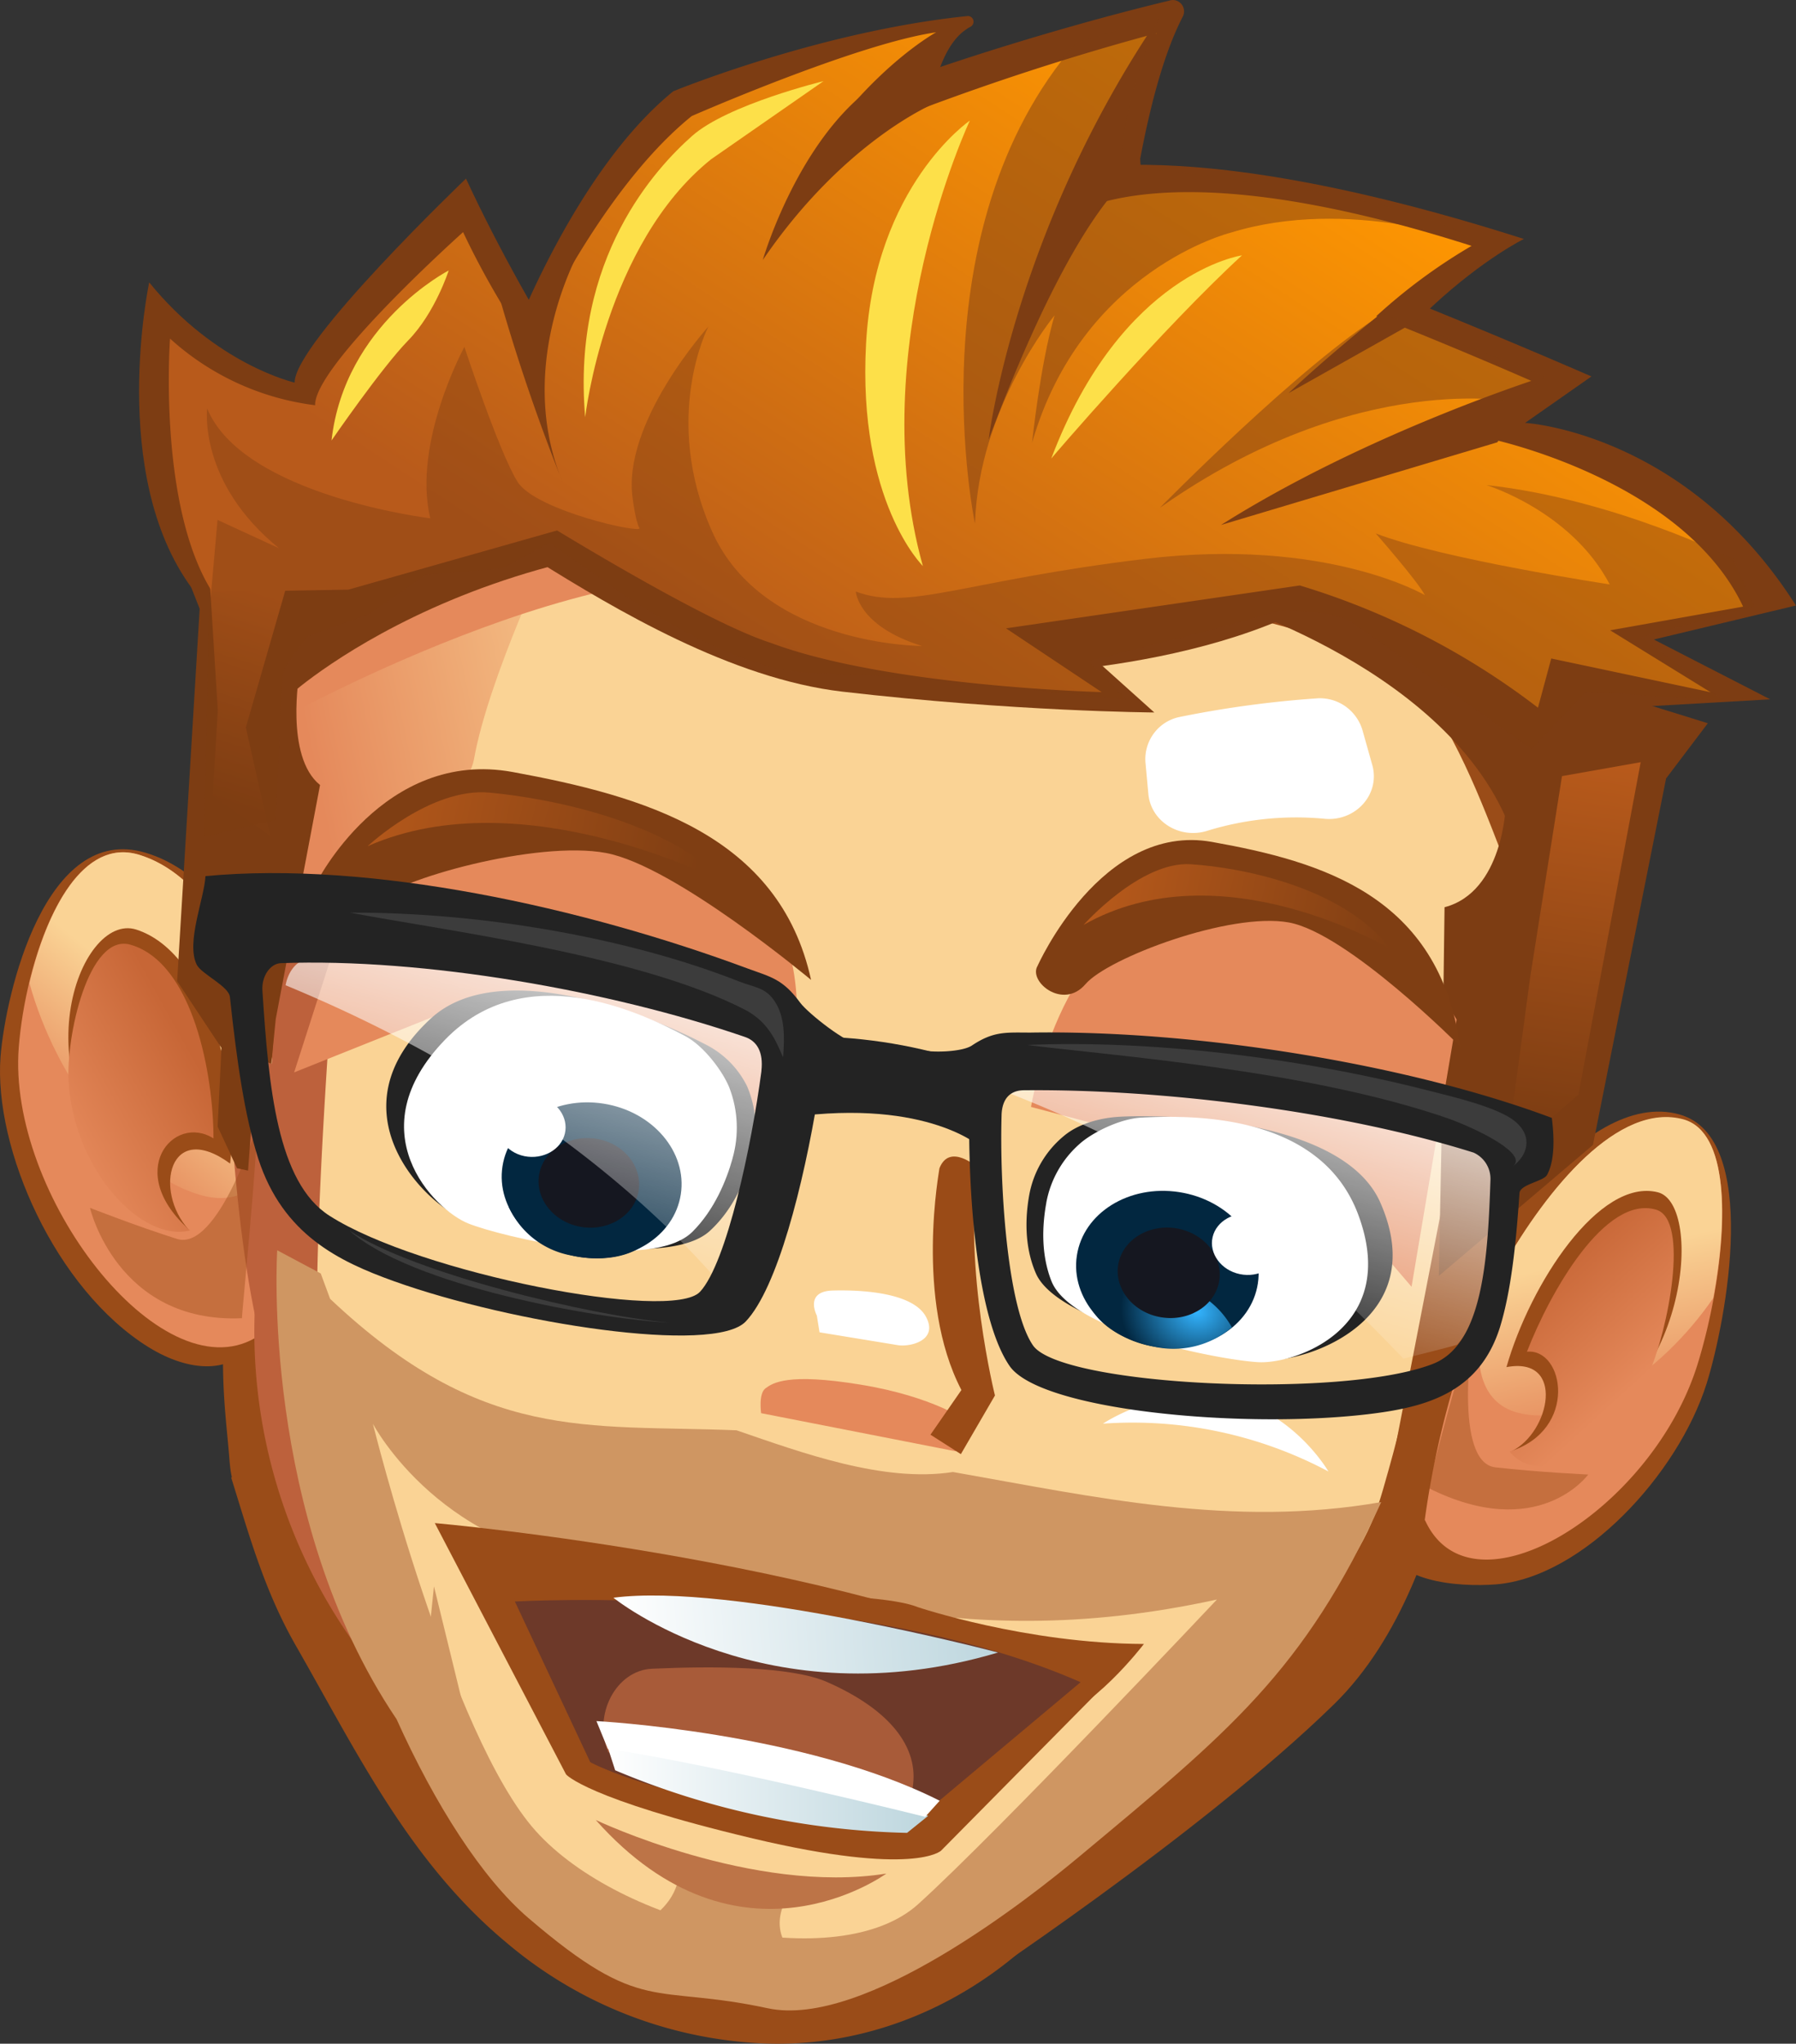 <svg xmlns="http://www.w3.org/2000/svg" fill="none" viewBox="0 -0.01 51 58.01"><rect x="0" y="-0.01" width="51" height="58.01" fill="#333333" stroke="none"/><path fill="#9A4C18" d="M41.772 36.942s-.106 7.72-3.888 11.42C34.102 52.06 27.34 56.51 27.34 56.51l-11.132-3.056L23.292 39.3l18.48-2.36Z"/><path fill="#9A4C18" d="M7.63 18.951c-.06 6.068-.87 12.669-1.262 18.597-.112 1.678.067 2.831.145 3.841.079 1.01.197.397.053.544.514 1.647.944 3.216 1.839 4.775 1.711 2.986 3.213 6.111 5.937 8.389a12.08 12.08 0 0 0 7.112 2.882c2.825.182 5.583-.862 7.698-2.755 2.657-2.377 5.752-4.433 7.83-7.114 2.63-3.403 1.613-.268 3.083-5.373 1.47-5.105 2.397-12.838 3.723-18.482-.855-2.306-1.58-4.267-3-6.158-5.06-2.364-24.691-5.698-29.283-3.461-4.592 2.237-1.664.946-3.875 4.315Z"/><path fill="#FAD395" d="M8.39 19.548c.053 6.24-.54 12.674-.89 18.86.762 2.127.281 1.353 1.361 4.12 1.08 2.766 3.995 9.934 7.454 11.419 3.857 1.59 7.29 1.547 11.304.666 2.622-2.958 6.524-4.76 8.907-7.799 2.382-3.038 2.46-3.53 2.906-5.105 1.33-4.695 2.186-11.786 3.397-16.998-.821-2.16-1.518-3.986-2.89-5.753-4.845-2.252-23.46-5.408-27.852-3.368-4.392 2.04-1.59.883-3.697 3.958Z"/><path fill="#CF9662" d="M23.566 52.432c-.901.666-1.08 1.26-.75 2.244-1.682.112-3.037-.237-4.503-.925.97-.598 1.102-1.23.867-2.22 1.416.494 2.891.797 4.386.9Z"/><path fill="#9A4C18" d="M16.75 50c3.355 1.484 6.252 1.795 9.988 1.185-1.716.724-3.036 1.76-5.057 1.557C19.66 52.54 18.23 51.145 16.75 50Z"/><path fill="#7D3D13" d="M33.198.01c-2.93.698-12.992 3.435-17.403 7.274 0 0-2.988 5.192-1.098 6.382 5.945 3.743 8.868 3.538 8.868 3.538l10.149-2.634-2.237-1.329s.286-9.267 2.11-12.78a.324.324 0 0 0-.201-.46.318.318 0 0 0-.188.009Z"/><path fill="#7D3D13" d="M29.124 5.164s3.297-1.856 14.149 1.609c0 0-4.525 2.21-7.072 8.511l-5.824.145-4.268.069 3.015-10.334Z"/><path fill="#7D3D13" d="M37.082 7.355s3.646 1.382 8.109 3.32l-1.883 1.318s4.569.261 7.69 5.184l-4.035.965 3.304 1.698-6.946.396-.4-1.307s-3.867-3.235-9.493-4.098c-.053 0-1.045-4.465-1.045-4.465l4.699-3.011ZM27.561.748c-1.35.717-1.278 3.725-2.483 8.731l-10.625.364s1.807-4.949 4.666-7.262c0 0 4.141-1.703 8.343-2.134a.159.159 0 0 1 .175.109.161.161 0 0 1-.076.192Z"/><path fill="#7D3D13" d="M17.8 12.971S15.13 9.15 13.232 5.06c0 0-4.884 4.664-4.865 5.79 0 0-2.237-.505-4.13-2.845 0 0-1.167 5.43 1.198 8.662l3.713-1.09 7.694-2.178 1.489-.745"/><path fill="#9A4C18" d="m39.309 42.684 3.015-.203 2.254-9.756-3.402.336-1.867 9.623ZM5.67 35.613l2.307-2.09c1.278-2.252-.504-8.341-3.846-9.329-2.833-.846-3.97 3.973-4.116 5.79-.197 2.607 1.556 6.607 4.212 8.25 1.158.713 2.396.781 2.986-.189l-1.561-2.428.018-.004Z"/><path fill="#E5895B" d="M7.26 37.957c.465-1.534.733-3.12.8-4.722.127-2.091-.945-8.053-4.142-8.99-2.02-.593-3.196 3.066-3.385 5.47-.33 4.17 4.01 9.81 6.711 8.253l.016-.011Z"/><path fill="url(#a)" d="M7.863 30.747c-.449-2.562-1.65-5.818-3.932-6.501-1.561-.455-2.608 1.59-3.095 3.65C1.58 30.6 3.58 33.27 5.64 33.895c1.984.602 2.495-1.608 2.228-3.159l-.006.012Z"/><path fill="#9A4C18" d="M5.357 34.89c-1-1.099-.557-3.138 1.178-1.873.26-2.343-.64-5.992-2.667-6.642-1.617-.515-3.443 4.297.15 7.418l1.34 1.097Z"/><path fill="url(#b)" d="M5.393 34.912c-1.895-1.664-.457-3.324.669-2.609 0-1.788-.569-4.977-2.352-5.497-1.195-.352-1.849 2.627-1.76 3.913.159 2.488 2.076 4.555 3.455 4.193h-.012Z"/><path fill="#9A4C18" d="m42.433 41.715-.855-3.174c-.07-2.8 3.408-7.693 6.117-6.916 2.297.643 1.332 5.827.768 7.633-.816 2.588-3.515 5.5-5.977 5.703-1.074.085-3.057-.066-3.111-1.287l3.07-1.93-.012-.029Z"/><path fill="#E5895B" d="M40.457 43.137a26.04 26.04 0 0 1 1.17-4.91c.675-2.056 3.612-7.193 6.197-6.445 1.637.472 1.119 4.563.376 6.947-1.296 4.144-6.407 7.292-7.73 4.421l-.013-.013Z"/><path fill="url(#c)" d="M42.675 35.946c1.255-2.211 3.289-4.696 5.14-4.181 1.263.366 1.248 2.853.836 5.068-1.511 2.195-3.894 3.713-5.568 3.252-1.612-.446-1.16-2.823-.408-4.156v.017Z"/><path fill="#9A4C18" d="M42.918 41.185c1.104-.534 1.54-2.706-.14-2.39.674-2.366 2.639-5.385 4.302-4.962 1.323.34.842 5.864-2.822 6.993l-1.34.359Z"/><path fill="url(#d)" d="M42.88 41.187c1.94-.613 1.54-2.932.48-2.83.66-1.701 2.221-4.453 3.664-4.032.968.275.337 3.445-.2 4.64-1.018 2.292-3.122 3.278-3.96 2.223l.017-.002Z"/><path fill="url(#e)" d="M8.84 27.929c.935-1.126.11-1.15 1.406-1.04.12-.916 3.036-4.329 3.21-5.332.414-2.337 2.228-6.112 2.228-6.112-3.338.397-7.36 3.147-7.36 3.147L8.36 28.95c.074-.375.24-.726.481-1.021Z"/><path fill="#E5895B" d="M7.844 20.468s10.513-5.877 15.265-3.6l.32-.321-3.77-1.356s-6.031.41-11.619 3.893l-.196 1.384Z"/><path fill="#BD613C" d="M9.506 27.12s-.84 10.49-.353 12.332c.485 1.842 1.653 7.994 5.566 11.975 0 0-1.994-1.396-4.239-4.23a15.255 15.255 0 0 1-3.216-10.55l.735-10.54 1.507 1.013Z"/><path fill="#7D3D13" d="m29.636 17.393 3.142 2.82s-3.974-.025-8.858-.591c-3.151-.367-6.445-2.33-8.697-3.735l.604-1.16 4.314-.077 9.495 2.743Z"/><path fill="#fff" d="M31.32 40.4s1.61-1.095 3.508-.733c1.896.361 2.895 2.09 2.895 2.09A11.839 11.839 0 0 0 31.32 40.4Z"/><path fill="#7D3D13" d="M8.25 19.704s6.356-5.756 17.402-4.16c0 0-10.615-3.407-17.182 1.686l-.22 2.474ZM34.39 16.968s7.093 2.038 8.629 6.916l-2.146-8.616-6.482 1.7Z"/><path fill="#7D3D13" d="M42.757 22.866s-.069 2.44-1.737 2.875l-.09 6.823-.073 3.643 4.377-3.718 2.077-10.403 1.185-1.567-8.852-2.747 3.113 5.094ZM8.505 19.08s-.424 2.382.583 3.192L7.831 28.91l-.275 2.734L5.03 27.84l.64-10.57-.78-1.975 6.626-.433-3.012 4.219ZM17.679 14.544s2.102.42 3.882 1.406l-3.806.88 9.673 2.346s6.618.089 10.546-2.428l-3.277-1.725-11.111-1.888-6.14-.197.233 1.606Z"/><path fill="url(#f)" d="m44.355 22.02-.897 5.664-.696 5.157 2.06-1.78 1.768-9.437-2.235.396Z"/><path fill="url(#g)" d="m5.965 16.633.22 3.521-.147 2.422 1.635 1.139-.692-3.075 1.246-4.325-2.262.318Z"/><path fill="url(#h)" d="M49.499 17.21c-1.705-3.615-7.171-4.762-7.171-4.762l1.342-1.566a143.254 143.254 0 0 0-4.59-1.916c.83-.76 1.737-1.43 2.708-1.997-5.677-1.81-8.85-1.713-10.587-1.21.381-2.036.91-3.879 1.637-4.825a72.93 72.93 0 0 0-9.657 3.342C24.856 1.845 26.583.907 26.583.907c-2.25.322-6.94 2.377-6.94 2.377-2.219 1.792-3.955 5.13-4.623 6.535a22.983 22.983 0 0 1-1.87-3.24s-4.229 3.779-4.202 4.913A7.502 7.502 0 0 1 4.828 9.6s-.354 4.745 1.2 7.193l3.864-.066 5.927-1.68c1.714 1.036 4.633 2.735 6.084 3.196 3.306 1.234 9.38 1.392 9.38 1.392l-2.716-1.81 8.343-1.217a21.11 21.11 0 0 1 6.763 3.47l.377-1.397 4.524.957-2.851-1.757 3.776-.672Z"/><path fill="#CF9662" d="m18.068 52.62-6.944-9.574-.017-2.426-.32-1.576-1.905-1.317-.16 2.806 2.487 5.427s4.327 5.12 6.86 6.66Z"/><path fill="#CF9662" d="M27.061 41.772c-1.972.307-4.284-.545-6.147-1.184-4.28-.172-7.206.359-11.54-3.731l-.266-.72-1.236-.659s-.491 7.56 3.389 13.31c1.092 2.423 2.427 4.517 3.746 5.646 3.249 2.781 3.515 1.855 6.794 2.559 2.744.589 7.492-3.175 8.823-4.286 4.246-3.538 6.415-5.27 8.598-10.081-4.23.738-8.12-.143-12.16-.854Z"/><path fill="#BD613C" d="M6.445 29.733s.208 6.482 1.264 9.292c0 0-.037-2.223-.048-2.65-.01-.425.144-1.815.144-1.815l.676-.068-.56-4.234-1.476-.525Z"/><path fill="#9A4B17" d="M41.812 37.86s-.552 3.643.652 3.78c1.205.137 2.635.204 2.635.204s-1.41 1.953-4.552.375c0 0 1.02-4.014 1.265-4.359ZM7.283 31.996s-1.103 3.526-2.257 3.16c-1.153-.364-2.471-.882-2.471-.882s.767 3.289 4.314 3.133c-.011 0 .48-5 .414-5.41Z" opacity=".42"/><path fill="#7D3D13" d="M32.396 4.777s-1.655.593-4.322 7.694c0 0 .702-5.885 4.837-11.979l-.587 3.255.072 1.03ZM26.535 2.925s-2.556 1.047-4.875 4.446c0 0 .988-3.416 3.175-4.959l1.7.513ZM43.88 10.671s-5.02 1.575-9.208 4.22l7.845-2.346 1.363-1.874ZM40.397 7.958s-2.225 1.692-3.807 3.191l3.675-2.068.132-1.123ZM16.58 6.872s-2.038 3.357-.6 6.812a54.367 54.367 0 0 1-1.832-5.38l1.017.563 1.415-1.995Z"/><path fill="#FDE049" d="M23.385 2.293s-2.727.663-3.732 1.556c-1.005.892-3.43 3.454-3.036 7.982 0 0 .56-4.904 3.577-7.321l3.191-2.217ZM12.74 7.668s-2.954 1.517-3.326 4.825c0 0 1.414-2.058 2.18-2.843.765-.785 1.147-1.982 1.147-1.982ZM35.268 7.238s-3.414.482-5.416 5.767c0-.008 3.197-3.731 5.416-5.767Z"/><path fill="#7D3D13" d="M41.907 6.89s-3.594-1.333-6.959-.296c0 0-4.223 1.047-5.641 5.964 0 0 .23-2.22.639-3.617 0 0-2.157 2.612-2.26 5.91 0 0-1.757-8.318 2.877-13.648l2.35-.71s-1.087 2.335-1.053 4.24c-.005 0 8.33.64 10.047 2.157ZM43.087 11.406s-4.527-.965-10.15 2.997c0 0 4.062-4.135 6.347-5.512l4.595 1.78-.792.735Z" opacity=".49"/><path fill="#FAD395" d="M10.59 40.405s1.988 3.789 6.87 4.02c4.883.232 9.268 2.682 17.097.966 0 0-6.214 6.594-8.483 8.646-2.269 2.052-8.45.616-10.865-2.08-2.416-2.695-4.62-11.552-4.62-11.552Z"/><path fill="#FDE049" d="M27.54 3.413S24.487 9.9 26.206 16.056c0 0-1.858-1.824-1.613-6.311.244-4.487 2.947-6.332 2.947-6.332Z"/><path fill="#7D3D13" d="m7.29 29.927-.246 3.29-.313-.066-.551-1.185.132-2.723.978.684Z"/><path fill="#CF9662" d="M22.359 53.852s-.882 1.246.893 2.09c1.775.845-6.244-.908-6.244-.908s2.077-.338 2.277-1.827l3.074.645Z"/><path fill="#BD7447" d="M16.918 51.65s4.474 2.126 8.251 1.52c0 0-4.174 3.064-8.251-1.52Z"/><path fill="#9A4C18" d="M12.348 43.222S24.799 44.31 31.4 47.79l-4.676 4.729s-.75.744-5.347-.346c-4.737-1.126-5.303-1.818-5.303-1.818l-3.727-7.133Z"/><path fill="#9A4C18" d="M26.064 45.608s3.075 1.034 6.419 1.045c0 0-1.523 1.998-2.763 2.19-1.24.194-12.576-2.319-12.576-2.319l-3.69-1.691s4.952.535 6.499.466c1.547-.07 5.082-.105 6.111.309Z"/><path fill="#6D3929" d="M14.621 45.448s9.587-.553 16.064 2.29l-4.76 3.99s-.28.337-3.96-.284c-3.78-.635-5.204-1.436-5.204-1.436l-2.14-4.56Z"/><path fill="#E5895B" d="M29.277 31.41s.946-5.735 4.55-5.517c3.602.217 5.162-1.062 7.535 3.036l-1.279 7.585-2.502-2.914-8.304-2.19ZM22.184 31.777s1.917-5.918-2.159-7.406c-4.076-1.488-5.09-2.83-9.756.092L8.352 30.43l4.226-1.69 9.606 3.037ZM21.613 40.102s-.08-.558.125-.706c.204-.148.615-.445 2.698-.104 2.084.34 3.036 1.039 3.036 1.039l-.329.854-5.53-1.083Z"/><path fill="#9A4B17" d="m27.3 39.446-.878 1.267.863.552.968-1.665s-.896-3.597-.489-6.47c0 0-.799-.717-1.087.02.009 0-.717 3.724.624 6.296Z"/><path fill="#fff" d="M23.195 37.331s-.367-.688.453-.71c.82-.023 2.276.057 2.646.745.369.689-.48.862-.8.805l-2.222-.364-.077-.476ZM32.527 21.632l.082.891c.07.78.877 1.287 1.655 1.054a8.576 8.576 0 0 1 3.333-.348c.893.094 1.607-.696 1.37-1.528l-.279-.99a1.271 1.271 0 0 0-.504-.686 1.257 1.257 0 0 0-.822-.21 29.89 29.89 0 0 0-3.871.527 1.21 1.21 0 0 0-.724.462 1.225 1.225 0 0 0-.24.828Z"/><path fill="#232323" d="M29.228 33.902a2.826 2.826 0 0 1 .989-1.674c.377-.314.958-.51 1.617-.542 1.673-.08 6.345.128 7.362 2.438 1.467 3.33-2.077 4.542-3.265 4.468-1.119-.07-5.87-.976-6.515-2.457-.346-.795-.294-1.648-.188-2.233Z"/><path fill="#fff" d="M29.71 34.135a2.921 2.921 0 0 1 .942-1.672c.355-.322 1.15-.72 1.758-.75 1.535-.08 5.103-.093 6.162 2.762 1.186 3.199-1.757 4.223-2.818 4.181-1.004-.045-5.316-.847-5.896-2.3-.313-.79-.254-1.635-.147-2.22Z"/><path fill="#022740" d="M35.719 36.419c.184-1.214-.818-2.374-2.237-2.592-1.42-.218-2.72.589-2.903 1.803-.184 1.213.818 2.373 2.237 2.591 1.42.218 2.719-.589 2.903-1.802Z"/><path fill="url(#i)" d="M32.755 38.211a2.557 2.557 0 0 0 2.226-.545 2.507 2.507 0 0 0-1.724-1.237 2.754 2.754 0 0 0-2.304.643c.31.59 1.012.975 1.802 1.139Z"/><path fill="#151720" d="M33.47 34.867c-.785-.16-1.549.269-1.704.956-.155.686.355 1.383 1.14 1.545.784.163 1.547-.267 1.703-.955.154-.688-.355-1.382-1.14-1.546Z"/><path fill="#fff" d="M35.59 34.464c-.532-.11-1.052.181-1.157.643-.105.461.241.938.773 1.048.532.111 1.052-.181 1.157-.643.105-.462-.241-.933-.773-1.048Z"/><path fill="#232323" d="M21.342 32.85c.19-.672.145-1.39-.13-2.033a2.639 2.639 0 0 0-1.215-1.2c-1.475-.776-5.79-2.53-7.76-.72-2.838 2.609-.183 5.264.92 5.682 1.043.402 5.752 1.51 7.003.346.672-.617 1.013-1.463 1.182-2.075Z"/><path fill="#fff" d="M20.8 32.874c.19-.663.159-1.37-.09-2.013-.178-.45-.713-1.174-1.245-1.459-1.352-.719-4.569-2.224-6.823.095-2.524 2.6-.32 4.825.649 5.218.925.374 5.186 1.403 6.37.24.631-.627.97-1.47 1.14-2.08Z"/><path fill="#022740" d="M19.332 33.892c.187-1.202-.795-2.356-2.193-2.576-1.398-.22-2.684.576-2.87 1.778-.188 1.202.794 2.355 2.193 2.576 1.398.22 2.683-.576 2.87-1.778Z"/><path fill="url(#j)" d="M16.203 35.622a2.413 2.413 0 0 1-1.758-1.38 2.55 2.55 0 0 1 3.145.11c.31.26.556.587.719.958-.536.411-1.33.479-2.106.312Z"/><path fill="#151720" d="M17.01 32.328c.772.16 1.269.857 1.11 1.537-.16.68-.918 1.102-1.69.936-.771-.166-1.267-.859-1.107-1.539.16-.68.915-1.095 1.687-.934Z"/><path fill="#fff" d="M15.289 31.118c.524.114.86.584.752 1.046-.108.461-.623.747-1.147.643-.524-.105-.861-.582-.753-1.046.11-.463.624-.755 1.148-.643Z"/><path fill="#7F3E13" d="M29.46 27.413s1.811-4.086 4.953-3.526c3.14.56 6.448 1.536 7.047 5.803 0 0-3.195-3.217-4.865-3.517-1.67-.301-5.137 1.008-5.771 1.751-.634.743-1.62-.067-1.365-.511Z"/><path fill="url(#k)" d="M30.77 26.243s1.613-1.816 3.046-1.722c1.434.093 4.329.643 5.673 2.412 0-.003-4.818-2.903-8.72-.69Z"/><path fill="#7F3E13" d="M8.97 25.076s1.91-3.85 5.593-3.172c3.683.677 7.567 1.77 8.468 5.9 0 0-3.87-3.24-5.825-3.603-1.956-.364-5.928.736-6.626 1.428-.699.691-1.886-.139-1.61-.553Z"/><path fill="url(#l)" d="M10.438 24.01s1.786-1.677 3.462-1.522c1.676.154 5.06.804 6.71 2.573 0-.001-5.742-3.007-10.172-1.052Z"/><path fill="#232323" d="M23.082 29.41c1.521.016 3.03.27 4.473.756l.24 2.343s-1.623-1.42-5.725-.752l.988-.814.024-1.533Z"/><path fill="url(#m)" d="M23.018 30.63c.088-.657-.16-1.1-.628-1.252-3.925-1.343-9.355-2.32-13.6-2.165-.337 0-.607.333-.68.743 7.55 3.122 11.444 7.267 12.983 9.251a.42.42 0 0 0 .077-.074c.923-.965 1.637-4.834 1.847-6.49l.001-.014Z"/><path fill="#232323" d="M22.724 28.453c-.494-.674-.83-.73-1.473-.965-4.707-1.75-10.74-3.072-15.416-2.63-.036.644-.557 1.882-.25 2.511.127.267.915.61.944.923.193 1.797.415 3.365.808 4.597.699 2.14 2.276 2.903 3.85 3.467 3.355 1.202 9.09 2.091 9.989 1.144.898-.947 1.64-3.873 2.053-6.404.377-.285-.142-.512.144-.412.081-.59.934-.428 1.053-1.046-.353.007-1.481-.887-1.702-1.185Zm-2.846 8.203c-.798.867-7.96-.518-10.521-2.157-1.49-.948-1.729-3.672-1.905-6.387-.028-.421.224-.764.513-.783 4.076-.153 9.368.783 13.176 2.09.36.116.54.44.48.966v.014c-.276 2.097-.982 5.433-1.742 6.257Z"/><path fill="#3C3C3C" d="M22.004 28.42c-.265-.406-.56-.395-1.011-.569-3.055-1.21-7.22-1.968-11.055-1.957 2.598.5 8.223 1.195 11.248 2.773.618.338.839.835 1.051 1.338.045-.593.052-1.145-.233-1.586ZM9.926 34.922c1.745 1.553 6.974 2.504 9.075 2.61-2.197-.191-7.257-1.394-9.075-2.61Z"/><path fill="url(#n)" d="M42.417 32.849a1.343 1.343 0 0 0-.325-.784 1.328 1.328 0 0 0-.73-.429c-4.431-1.09-9.426-1.665-12.73-1.378-.246.016-.433.265-.48.569 6.49 2.438 9.448 5.385 11.703 7.731.03-.019 1.51-.378 1.526-.402.904-1.011 1.228-3.594 1.032-5.291l.005-.016Z"/><path fill="#232323" d="M26.07 29.778c.008.557.46 1.084.435 1.63.33 0 .666.178 1.015.537 0 2.448.287 5.563 1.148 6.816.861 1.253 6.527 1.796 10.153 1.373 1.61-.19 3.166-.57 3.767-2.454.32-1.03.46-2.358.56-3.823.012-.25.687-.334.784-.52.232-.426.198-1.117.134-1.616-4.026-1.508-10.023-2.5-14.807-2.422-.686 0-1.04-.048-1.66.367-.276.186-1.164.217-1.529.112Zm2.371 1.87v-.015c.018-.471.256-.7.65-.697 3.995-.038 9.075.613 12.753 1.77a.815.815 0 0 1 .48.762c-.076 2.263-.215 4.693-1.647 5.24-2.609 1.005-10.555.616-11.344-.53-.732-1.064-.95-4.543-.892-6.53Z"/><path fill="#3C3C3C" d="M43.018 31.816c-.48-.392-1.724-.685-2.346-.843-3.865-1.002-8.166-1.466-11.504-1.322 2.256.29 7.965.698 11.969 2.091.912.333 2.26 1.02 1.822 1.351.409-.299.59-.838.059-1.277Z"/><path fill="#A85B39" d="M17.274 49.728c-.446-1.056.216-2.325 1.238-2.372 1.702-.077 3.944-.074 4.971.376 1.77.777 2.627 1.845 2.432 3.006-.195 1.162-3.036.39-3.036.39l-5.603-1.4h-.002Z"/><path fill="url(#o)" d="M17.219 49.46s3.766.066 9.137 2.073l-.599.482a22.606 22.606 0 0 1-8.289-1.777l-.25-.778Z"/><path fill="#CF9662" d="m12.11 47.078.213-2.06 1.665 6.8-1.879-4.74Z"/><path fill="#fff" d="M16.938 48.842s5.878.306 9.746 2.261l-.412.457s-5.79-1.447-9.012-1.93l-.323-.788Z"/><path fill="#7D3D13" d="M49.212 15.849s-3.383-1.7-7.006-2.091c0 0 2.415.735 3.504 2.82 0 0-4.765-.72-6.644-1.447 0 0 1.18 1.34 1.395 1.752 0 0-2.791-1.649-7.944-1.03-5.153.62-6.711 1.493-8.215.927 0 0 .055.98 1.88 1.546 0 0-4.51 0-5.959-3.246-1.449-3.246-.108-5.82-.108-5.82s-2.47 2.733-2.148 4.893c0 0 .082.644.189.824.107.18-2.939-.492-3.456-1.306-.518-.814-1.513-3.833-1.513-3.833s-1.48 2.707-.97 4.864c0 0-5.315-.643-6.334-3.117 0 0-.268 2.09 2.039 3.966l-1.745-.804-.265 2.995-.107 6 2.04-.482.107-2.86s.074-1.15.091-1.309c.018-.16.687-1.034.687-1.034l1.772-.643 1.584-1.107 2.174-.18 1.342-.722 1.557 1.082s3.464 2.574 5.852 2.6c2.389.028 8.993.774 8.993.774l-1.101-1.108s5.019-1.236 5.153-1.365c.134-.129 1.799-.077 2.309.259.51.336 5.127 3.606 5.127 3.606l1.553-1.631 3.892.257-1.18-.954-1.154-.849 3.22-.876-.611-1.351Z" opacity=".4"/><path fill="url(#p)" d="M17.418 45.34s4.333 3.52 10.922 1.556c.007 0-7.584-1.996-10.922-1.555Z"/><defs><linearGradient id="a" x1="6.189" x2="3.407" y1="29.863" y2="33.319" gradientUnits="userSpaceOnUse"><stop stop-color="#FAD395"/><stop offset="1" stop-color="#E5895B"/></linearGradient><linearGradient id="b" x1="4.738" x2=".878" y1="28.586" y2="30.733" gradientUnits="userSpaceOnUse"><stop stop-color="#C76636"/><stop offset="1" stop-color="#E5895B"/></linearGradient><linearGradient id="c" x1="43.91" x2="45.012" y1="35.987" y2="40.718" gradientUnits="userSpaceOnUse"><stop stop-color="#FAD395"/><stop offset="1" stop-color="#E5895B"/></linearGradient><linearGradient id="d" x1="43.054" x2="45.934" y1="36.588" y2="39.756" gradientUnits="userSpaceOnUse"><stop stop-color="#C76636"/><stop offset="1" stop-color="#E5895B"/></linearGradient><linearGradient id="e" x1="9.117" x2="19.348" y1="22.791" y2="20.651" gradientUnits="userSpaceOnUse"><stop stop-color="#E5895B"/><stop offset="1" stop-color="#FAD395"/></linearGradient><linearGradient id="f" x1="45.48" x2="43.956" y1="21.545" y2="31.598" gradientUnits="userSpaceOnUse"><stop stop-color="#B85A1B"/><stop offset="1" stop-color="#7F3E13"/></linearGradient><linearGradient id="g" x1="7.831" x2="6.022" y1="16.899" y2="22.622" gradientUnits="userSpaceOnUse"><stop stop-color="#B85A1B"/><stop offset="1" stop-color="#7F3E13"/></linearGradient><linearGradient id="h" x1="22.67" x2="35.06" y1="20.897" y2="1.855" gradientUnits="userSpaceOnUse"><stop stop-color="#B85A1B"/><stop offset="1" stop-color="#FF9701"/></linearGradient><linearGradient id="k" x1="31.028" x2="39.488" y1="25.032" y2="26.895" gradientUnits="userSpaceOnUse"><stop stop-color="#B85A1B"/><stop offset="1" stop-color="#7F3E13"/></linearGradient><linearGradient id="l" x1="9.943" x2="19.861" y1="22.244" y2="24.484" gradientUnits="userSpaceOnUse"><stop stop-color="#B85A1B"/><stop offset="1" stop-color="#7F3E13"/></linearGradient><linearGradient id="m" x1="16.87" x2="13.651" y1="24.995" y2="36.545" gradientUnits="userSpaceOnUse"><stop stop-color="#fff"/><stop offset="1" stop-color="#fff" stop-opacity="0"/></linearGradient><linearGradient id="n" x1="36.72" x2="33.857" y1="27.866" y2="38.142" gradientUnits="userSpaceOnUse"><stop stop-color="#fff"/><stop offset="1" stop-color="#fff" stop-opacity="0"/></linearGradient><linearGradient id="o" x1="17.219" x2="26.357" y1="50.737" y2="50.737" gradientUnits="userSpaceOnUse"><stop stop-color="#fff"/><stop offset="1" stop-color="#BDD6DE"/></linearGradient><linearGradient id="p" x1="17.52" x2="28.277" y1="46.661" y2="45.899" gradientUnits="userSpaceOnUse"><stop stop-color="#fff"/><stop offset="1" stop-color="#BDD6DE"/></linearGradient><radialGradient id="i" cx="0" cy="0" r="1" gradientTransform="matrix(2.126 .446 -.399 1.806 33.988 37.22)" gradientUnits="userSpaceOnUse"><stop stop-color="#33B4FF"/><stop offset="1" stop-color="#022740"/></radialGradient><radialGradient id="j" cx="0" cy="0" r="1" gradientTransform="matrix(-2.082 -.446 -.421 1.783 23.753 38.476)" gradientUnits="userSpaceOnUse"><stop stop-color="#33B4FF"/><stop offset="1" stop-color="#022740"/></radialGradient></defs></svg>